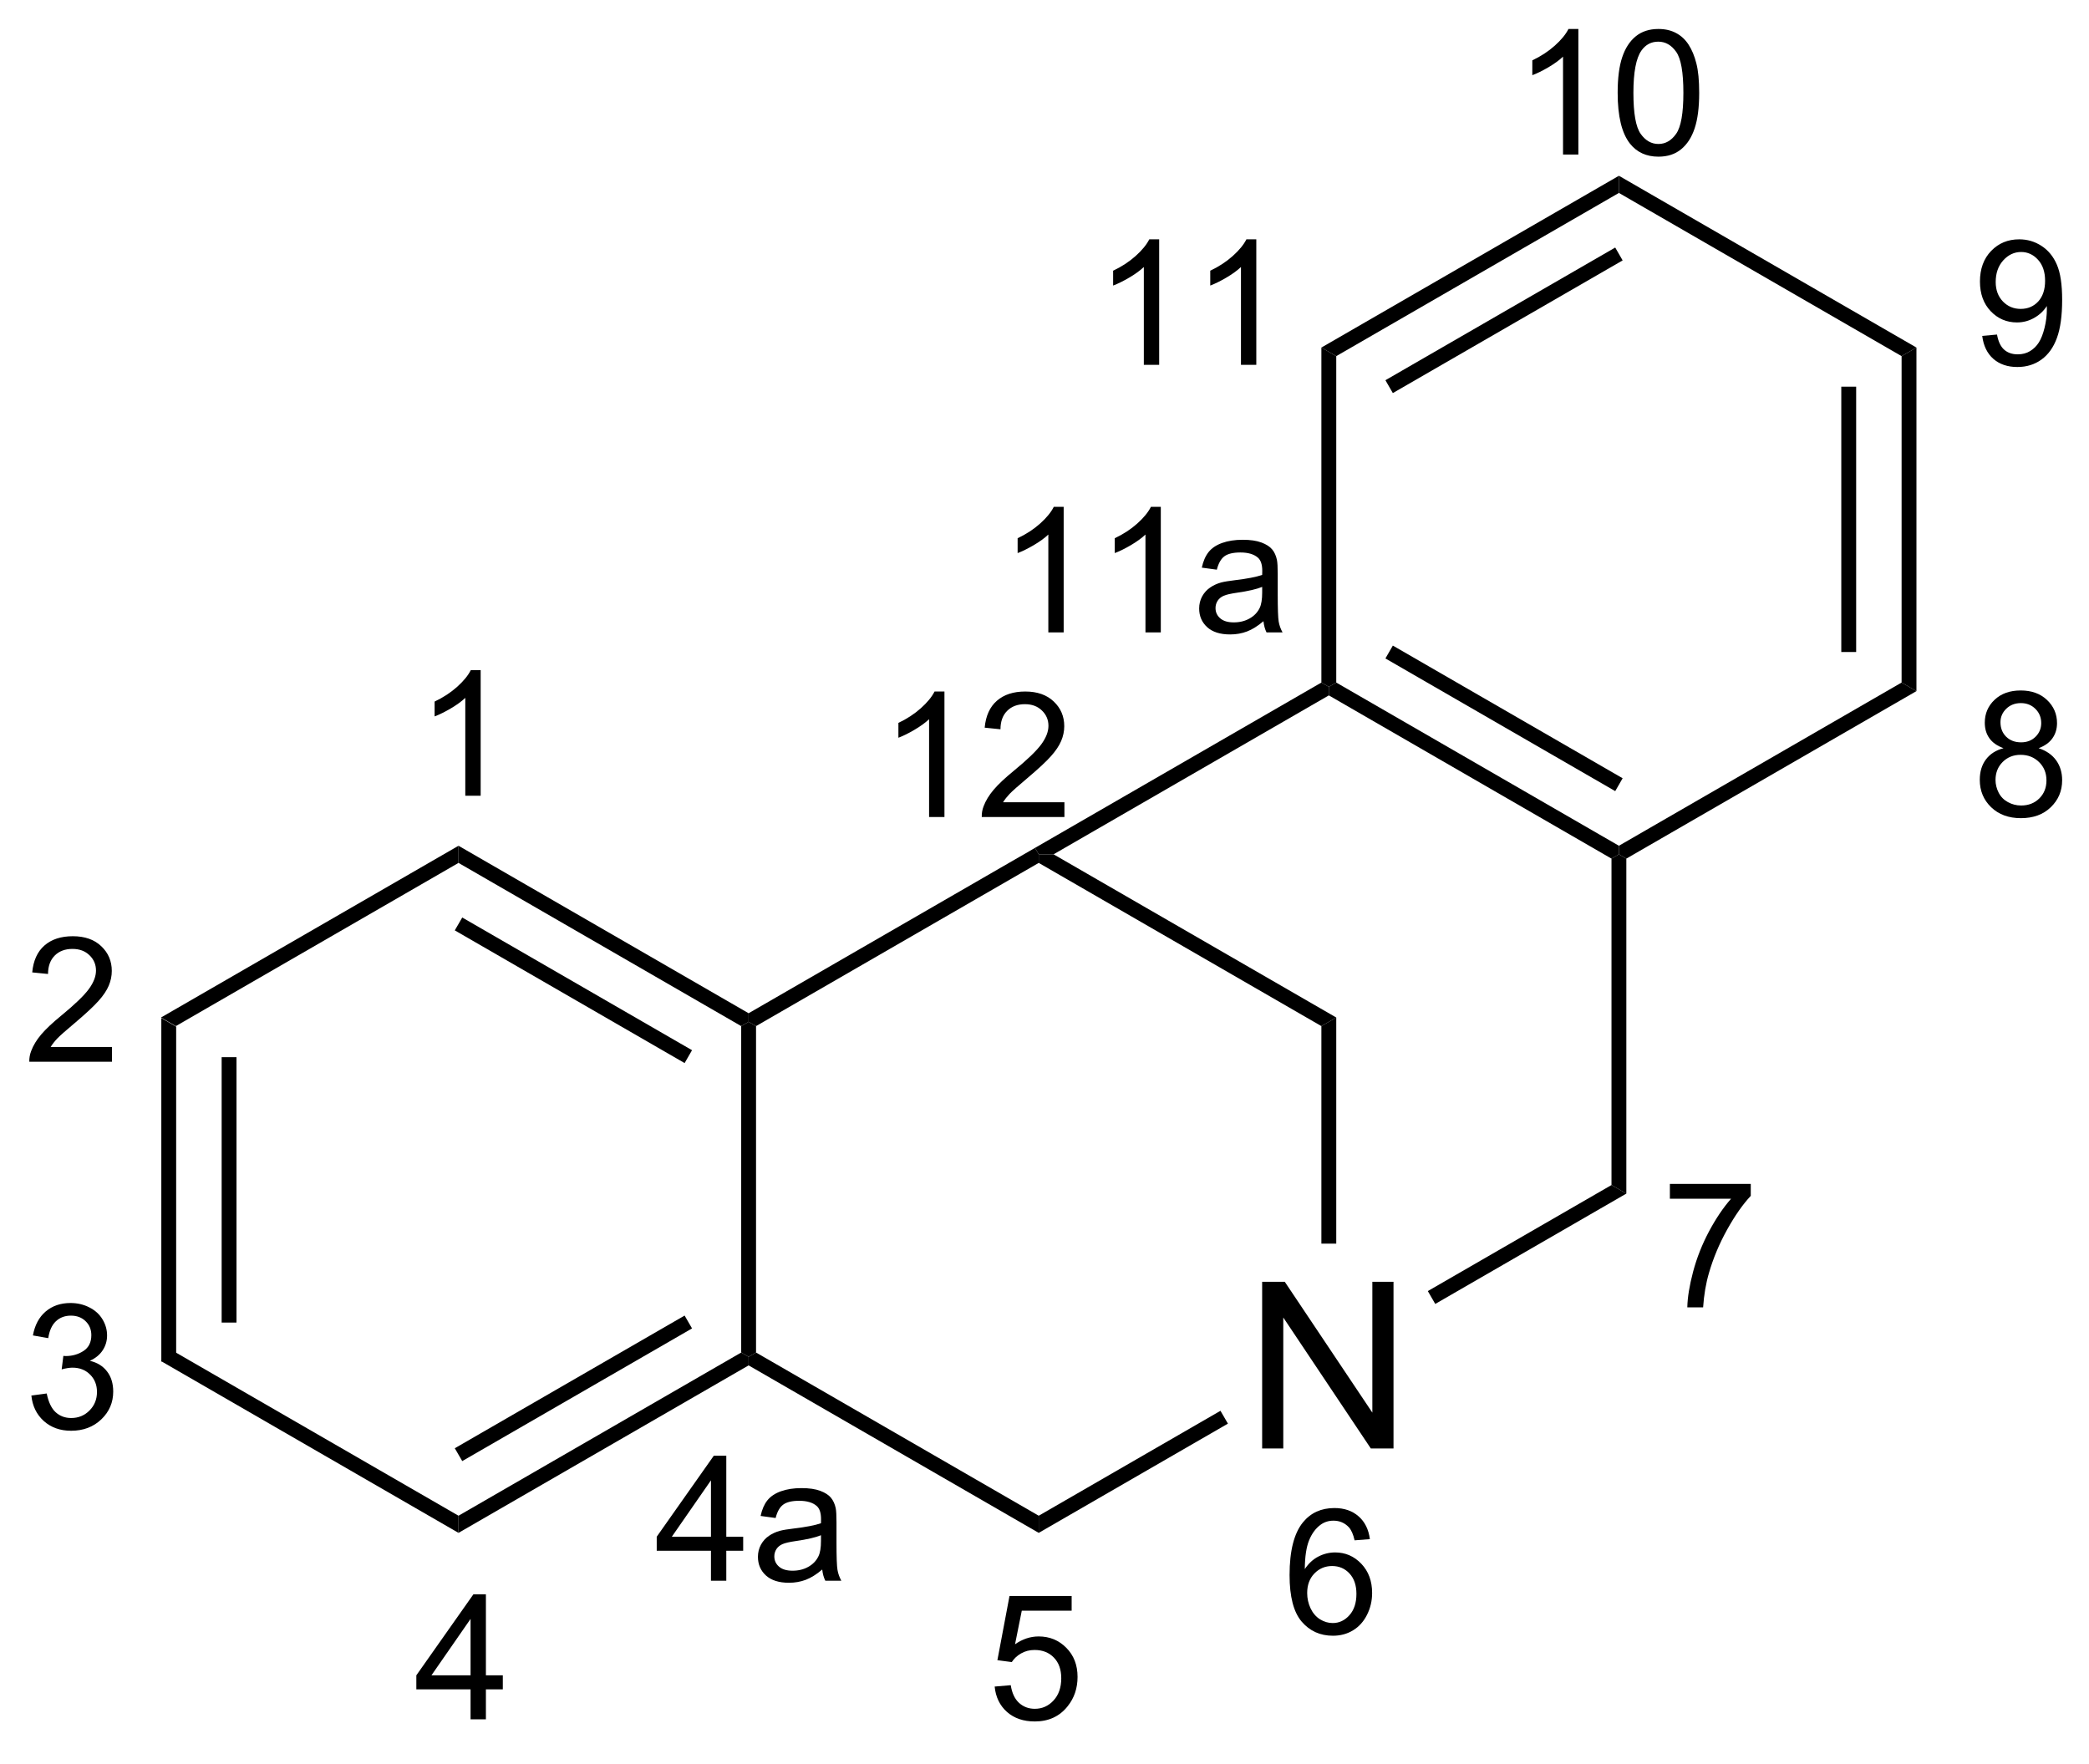 <?xml version="1.0" encoding="UTF-8"?>
<!DOCTYPE svg PUBLIC '-//W3C//DTD SVG 1.0//EN'
          'http://www.w3.org/TR/2001/REC-SVG-20010904/DTD/svg10.dtd'>
<svg stroke-dasharray="none" shape-rendering="auto" xmlns="http://www.w3.org/2000/svg" font-family="'Dialog'" text-rendering="auto" width="90" fill-opacity="1" color-interpolation="auto" color-rendering="auto" preserveAspectRatio="xMidYMid meet" font-size="12px" viewBox="0 0 90 76" fill="black" xmlns:xlink="http://www.w3.org/1999/xlink" stroke="black" image-rendering="auto" stroke-miterlimit="10" stroke-linecap="square" stroke-linejoin="miter" font-style="normal" stroke-width="1" height="76" stroke-dashoffset="0" font-weight="normal" stroke-opacity="1"
><!--Generated by the Batik Graphics2D SVG Generator--><defs id="genericDefs"
  /><g
  ><defs id="defs1"
    ><clipPath clipPathUnits="userSpaceOnUse" id="clipPath1"
      ><path d="M0.814 5.248 L74.658 5.248 L74.658 67.058 L0.814 67.058 L0.814 5.248 Z"
      /></clipPath
      ><clipPath clipPathUnits="userSpaceOnUse" id="clipPath2"
      ><path d="M102.792 79.497 L102.792 139.588 L174.583 139.588 L174.583 79.497 Z"
      /></clipPath
    ></defs
    ><g transform="scale(1.219,1.219) translate(-0.814,-5.248) matrix(1.029,0,0,1.029,-104.919,-76.522)"
    ><path d="M108.294 114.431 L108.804 114.726 L108.804 125.94 L108.294 126.234 ZM110.366 115.775 L110.366 124.891 L110.876 124.891 L110.876 115.775 Z" stroke="none" clip-path="url(#clipPath2)"
    /></g
    ><g transform="matrix(1.254,0,0,1.254,-128.865,-99.66)"
    ><path d="M108.294 126.234 L108.804 125.94 L118.516 131.547 L118.516 132.136 Z" stroke="none" clip-path="url(#clipPath2)"
    /></g
    ><g transform="matrix(1.254,0,0,1.254,-128.865,-99.66)"
    ><path d="M118.516 132.136 L118.516 131.547 L128.228 125.94 L128.483 126.087 L128.483 126.382 ZM118.644 129.67 L126.539 125.112 L126.284 124.67 L118.388 129.229 Z" stroke="none" clip-path="url(#clipPath2)"
    /></g
    ><g transform="matrix(1.254,0,0,1.254,-128.865,-99.66)"
    ><path d="M128.738 125.94 L128.483 126.087 L128.228 125.94 L128.228 114.726 L128.483 114.579 L128.738 114.726 Z" stroke="none" clip-path="url(#clipPath2)"
    /></g
    ><g transform="matrix(1.254,0,0,1.254,-128.865,-99.66)"
    ><path d="M128.483 114.284 L128.483 114.579 L128.228 114.726 L118.516 109.119 L118.516 108.53 ZM126.539 115.554 L118.644 110.995 L118.388 111.437 L126.284 115.996 Z" stroke="none" clip-path="url(#clipPath2)"
    /></g
    ><g transform="matrix(1.254,0,0,1.254,-128.865,-99.66)"
    ><path d="M118.516 108.53 L118.516 109.119 L108.804 114.726 L108.294 114.431 Z" stroke="none" clip-path="url(#clipPath2)"
    /></g
    ><g transform="matrix(1.254,0,0,1.254,-128.865,-99.66)"
    ><path d="M146.126 129.237 L146.126 123.511 L146.904 123.511 L149.912 128.005 L149.912 123.511 L150.639 123.511 L150.639 129.237 L149.86 129.237 L146.852 124.737 L146.852 129.237 L146.126 129.237 Z" stroke="none" clip-path="url(#clipPath2)"
    /></g
    ><g transform="matrix(1.254,0,0,1.254,-128.865,-99.66)"
    ><path d="M128.483 126.382 L128.483 126.087 L128.738 125.94 L138.45 131.547 L138.45 132.136 Z" stroke="none" clip-path="url(#clipPath2)"
    /></g
    ><g transform="matrix(1.254,0,0,1.254,-128.865,-99.66)"
    ><path d="M138.45 132.136 L138.45 131.547 L144.694 127.942 L144.95 128.383 Z" stroke="none" clip-path="url(#clipPath2)"
    /></g
    ><g transform="matrix(1.254,0,0,1.254,-128.865,-99.66)"
    ><path d="M148.672 122.199 L148.161 122.199 L148.161 114.726 L148.672 114.431 Z" stroke="none" clip-path="url(#clipPath2)"
    /></g
    ><g transform="matrix(1.254,0,0,1.254,-128.865,-99.66)"
    ><path d="M148.672 114.431 L148.161 114.726 L138.45 109.119 L138.45 108.824 L138.96 108.824 Z" stroke="none" clip-path="url(#clipPath2)"
    /></g
    ><g transform="matrix(1.254,0,0,1.254,-128.865,-99.66)"
    ><path d="M138.322 108.603 L138.45 108.824 L138.45 109.119 L128.738 114.726 L128.483 114.579 L128.483 114.284 Z" stroke="none" clip-path="url(#clipPath2)"
    /></g
    ><g transform="matrix(1.254,0,0,1.254,-128.865,-99.66)"
    ><path d="M138.96 108.824 L138.45 108.824 L138.322 108.603 L148.161 102.923 L148.417 103.07 L148.417 103.364 Z" stroke="none" clip-path="url(#clipPath2)"
    /></g
    ><g transform="matrix(1.254,0,0,1.254,-128.865,-99.66)"
    ><path d="M152.073 124.271 L151.818 123.829 L158.128 120.186 L158.638 120.48 Z" stroke="none" clip-path="url(#clipPath2)"
    /></g
    ><g transform="matrix(1.254,0,0,1.254,-128.865,-99.66)"
    ><path d="M148.417 103.364 L148.417 103.07 L148.672 102.923 L158.383 108.53 L158.383 108.824 L158.128 108.972 ZM150.361 102.095 L158.256 106.653 L158.511 106.211 L150.616 101.653 Z" stroke="none" clip-path="url(#clipPath2)"
    /></g
    ><g transform="matrix(1.254,0,0,1.254,-128.865,-99.66)"
    ><path d="M158.638 108.972 L158.383 108.824 L158.383 108.53 L168.095 102.923 L168.605 103.217 Z" stroke="none" clip-path="url(#clipPath2)"
    /></g
    ><g transform="matrix(1.254,0,0,1.254,-128.865,-99.66)"
    ><path d="M168.605 103.217 L168.095 102.923 L168.095 91.709 L168.605 91.414 ZM166.534 101.874 L166.534 92.757 L166.023 92.757 L166.023 101.874 Z" stroke="none" clip-path="url(#clipPath2)"
    /></g
    ><g transform="matrix(1.254,0,0,1.254,-128.865,-99.66)"
    ><path d="M168.605 91.414 L168.095 91.709 L158.383 86.102 L158.383 85.512 Z" stroke="none" clip-path="url(#clipPath2)"
    /></g
    ><g transform="matrix(1.254,0,0,1.254,-128.865,-99.66)"
    ><path d="M158.383 85.512 L158.383 86.102 L148.672 91.709 L148.161 91.414 ZM158.256 87.978 L150.361 92.536 L150.616 92.978 L158.511 88.42 Z" stroke="none" clip-path="url(#clipPath2)"
    /></g
    ><g transform="matrix(1.254,0,0,1.254,-128.865,-99.66)"
    ><path d="M148.161 91.414 L148.672 91.709 L148.672 102.923 L148.417 103.07 L148.161 102.923 Z" stroke="none" clip-path="url(#clipPath2)"
    /></g
    ><g transform="matrix(1.254,0,0,1.254,-128.865,-99.66)"
    ><path d="M158.128 108.972 L158.383 108.824 L158.638 108.972 L158.638 120.48 L158.128 120.186 Z" stroke="none" clip-path="url(#clipPath2)"
    /></g
    ><g transform="matrix(1.254,0,0,1.254,-128.865,-99.66)"
    ><path d="M127.189 133.78 L127.189 132.75 L125.326 132.75 L125.326 132.268 L127.287 129.485 L127.716 129.485 L127.716 132.268 L128.296 132.268 L128.296 132.75 L127.716 132.75 L127.716 133.78 L127.189 133.78 ZM127.189 132.268 L127.189 130.331 L125.845 132.268 L127.189 132.268 ZM131.012 133.395 Q130.719 133.645 130.448 133.748 Q130.178 133.85 129.868 133.85 Q129.354 133.85 129.078 133.6 Q128.803 133.348 128.803 132.959 Q128.803 132.731 128.907 132.541 Q129.012 132.352 129.18 132.239 Q129.348 132.123 129.559 132.065 Q129.715 132.024 130.028 131.987 Q130.666 131.911 130.969 131.805 Q130.971 131.696 130.971 131.666 Q130.971 131.344 130.823 131.213 Q130.619 131.034 130.221 131.034 Q129.85 131.034 129.672 131.165 Q129.494 131.295 129.411 131.625 L128.895 131.555 Q128.965 131.225 129.125 131.022 Q129.287 130.817 129.592 130.707 Q129.897 130.598 130.297 130.598 Q130.696 130.598 130.944 130.692 Q131.194 130.786 131.311 130.928 Q131.428 131.069 131.475 131.286 Q131.502 131.42 131.502 131.772 L131.502 132.475 Q131.502 133.211 131.536 133.407 Q131.569 133.6 131.668 133.78 L131.118 133.78 Q131.036 133.616 131.012 133.395 ZM130.969 132.217 Q130.682 132.334 130.108 132.416 Q129.782 132.463 129.647 132.522 Q129.512 132.581 129.438 132.694 Q129.366 132.807 129.366 132.944 Q129.366 133.155 129.526 133.295 Q129.686 133.436 129.993 133.436 Q130.297 133.436 130.534 133.303 Q130.772 133.17 130.883 132.938 Q130.969 132.76 130.969 132.411 L130.969 132.217 Z" stroke="none" clip-path="url(#clipPath2)"
    /></g
    ><g transform="matrix(1.254,0,0,1.254,-128.865,-99.66)"
    ><path d="M135.211 107.543 L134.683 107.543 L134.683 104.182 Q134.492 104.363 134.183 104.545 Q133.875 104.727 133.629 104.819 L133.629 104.309 Q134.07 104.1 134.4 103.805 Q134.732 103.508 134.871 103.231 L135.211 103.231 L135.211 107.543 ZM139.333 107.035 L139.333 107.543 L136.493 107.543 Q136.487 107.352 136.555 107.176 Q136.663 106.887 136.901 106.606 Q137.141 106.324 137.593 105.955 Q138.292 105.381 138.538 105.045 Q138.784 104.709 138.784 104.41 Q138.784 104.098 138.559 103.883 Q138.337 103.666 137.975 103.666 Q137.595 103.666 137.366 103.895 Q137.137 104.123 137.136 104.528 L136.593 104.473 Q136.649 103.865 137.012 103.549 Q137.376 103.231 137.987 103.231 Q138.606 103.231 138.966 103.574 Q139.327 103.916 139.327 104.422 Q139.327 104.68 139.221 104.93 Q139.116 105.178 138.87 105.453 Q138.626 105.729 138.057 106.209 Q137.583 106.608 137.448 106.75 Q137.313 106.893 137.225 107.035 L139.333 107.035 Z" stroke="none" clip-path="url(#clipPath2)"
    /></g
    ><g transform="matrix(1.254,0,0,1.254,-128.865,-99.66)"
    ><path d="M136.936 137.416 L137.489 137.369 Q137.552 137.774 137.774 137.977 Q137.999 138.18 138.315 138.18 Q138.696 138.18 138.96 137.893 Q139.224 137.606 139.224 137.131 Q139.224 136.68 138.97 136.42 Q138.718 136.159 138.308 136.159 Q138.052 136.159 137.847 136.276 Q137.642 136.391 137.524 136.575 L137.03 136.51 L137.446 134.305 L139.581 134.305 L139.581 134.809 L137.868 134.809 L137.636 135.963 Q138.022 135.694 138.448 135.694 Q139.011 135.694 139.397 136.084 Q139.784 136.473 139.784 137.084 Q139.784 137.668 139.444 138.092 Q139.03 138.615 138.315 138.615 Q137.729 138.615 137.358 138.287 Q136.989 137.957 136.936 137.416 Z" stroke="none" clip-path="url(#clipPath2)"
    /></g
    ><g transform="matrix(1.254,0,0,1.254,-128.865,-99.66)"
    ><path d="M139.307 101.2 L138.78 101.2 L138.78 97.838 Q138.589 98.02 138.28 98.202 Q137.971 98.383 137.725 98.475 L137.725 97.965 Q138.167 97.756 138.497 97.461 Q138.829 97.164 138.967 96.887 L139.307 96.887 L139.307 101.2 ZM142.644 101.2 L142.117 101.2 L142.117 97.838 Q141.925 98.02 141.617 98.202 Q141.308 98.383 141.062 98.475 L141.062 97.965 Q141.504 97.756 141.834 97.461 Q142.166 97.164 142.304 96.887 L142.644 96.887 L142.644 101.2 ZM146.171 100.815 Q145.877 101.065 145.606 101.168 Q145.337 101.27 145.026 101.27 Q144.512 101.27 144.237 101.02 Q143.962 100.768 143.962 100.379 Q143.962 100.151 144.065 99.961 Q144.171 99.772 144.339 99.659 Q144.506 99.543 144.717 99.485 Q144.874 99.444 145.186 99.407 Q145.825 99.331 146.127 99.225 Q146.13 99.116 146.13 99.086 Q146.13 98.764 145.981 98.633 Q145.778 98.454 145.38 98.454 Q145.008 98.454 144.831 98.584 Q144.653 98.715 144.569 99.045 L144.053 98.975 Q144.124 98.645 144.284 98.442 Q144.446 98.237 144.751 98.127 Q145.055 98.018 145.456 98.018 Q145.854 98.018 146.102 98.112 Q146.352 98.206 146.469 98.348 Q146.587 98.489 146.633 98.706 Q146.661 98.84 146.661 99.192 L146.661 99.895 Q146.661 100.631 146.694 100.827 Q146.727 101.02 146.827 101.2 L146.276 101.2 Q146.194 101.035 146.171 100.815 ZM146.127 99.637 Q145.84 99.754 145.266 99.836 Q144.94 99.883 144.805 99.942 Q144.671 100 144.596 100.114 Q144.524 100.227 144.524 100.364 Q144.524 100.575 144.684 100.715 Q144.844 100.856 145.151 100.856 Q145.456 100.856 145.692 100.723 Q145.93 100.59 146.042 100.358 Q146.127 100.18 146.127 99.831 L146.127 99.637 Z" stroke="none" clip-path="url(#clipPath2)"
    /></g
    ><g transform="matrix(1.254,0,0,1.254,-128.865,-99.66)"
    ><path d="M119.277 106.811 L118.749 106.811 L118.749 103.449 Q118.558 103.631 118.249 103.813 Q117.941 103.994 117.695 104.086 L117.695 103.576 Q118.136 103.367 118.466 103.072 Q118.798 102.775 118.937 102.498 L119.277 102.498 L119.277 106.811 Z" stroke="none" clip-path="url(#clipPath2)"
    /></g
    ><g transform="matrix(1.254,0,0,1.254,-128.865,-99.66)"
    ><path d="M106.61 115.443 L106.61 115.951 L103.77 115.951 Q103.765 115.76 103.833 115.584 Q103.94 115.295 104.179 115.013 Q104.419 114.732 104.87 114.363 Q105.569 113.789 105.815 113.453 Q106.061 113.117 106.061 112.818 Q106.061 112.506 105.837 112.291 Q105.614 112.074 105.253 112.074 Q104.872 112.074 104.644 112.302 Q104.415 112.531 104.413 112.935 L103.87 112.881 Q103.927 112.273 104.29 111.957 Q104.653 111.638 105.265 111.638 Q105.884 111.638 106.243 111.982 Q106.604 112.324 106.604 112.83 Q106.604 113.088 106.499 113.338 Q106.394 113.586 106.147 113.861 Q105.903 114.136 105.335 114.617 Q104.86 115.015 104.725 115.158 Q104.591 115.3 104.503 115.443 L106.61 115.443 Z" stroke="none" clip-path="url(#clipPath2)"
    /></g
    ><g transform="matrix(1.254,0,0,1.254,-128.865,-99.66)"
    ><path d="M103.841 127.417 L104.368 127.347 Q104.46 127.796 104.677 127.993 Q104.895 128.19 105.21 128.19 Q105.581 128.19 105.837 127.933 Q106.095 127.675 106.095 127.294 Q106.095 126.931 105.856 126.696 Q105.62 126.46 105.253 126.46 Q105.104 126.46 104.882 126.519 L104.94 126.056 Q104.993 126.061 105.024 126.061 Q105.362 126.061 105.632 125.886 Q105.901 125.71 105.901 125.343 Q105.901 125.054 105.704 124.864 Q105.509 124.673 105.198 124.673 Q104.89 124.673 104.684 124.866 Q104.479 125.059 104.421 125.446 L103.894 125.353 Q103.991 124.821 104.333 124.53 Q104.677 124.239 105.186 124.239 Q105.538 124.239 105.833 124.39 Q106.13 124.54 106.286 124.802 Q106.442 125.061 106.442 125.354 Q106.442 125.634 106.292 125.862 Q106.144 126.091 105.85 126.225 Q106.231 126.313 106.442 126.591 Q106.653 126.866 106.653 127.282 Q106.653 127.845 106.243 128.237 Q105.833 128.628 105.206 128.628 Q104.641 128.628 104.266 128.292 Q103.894 127.954 103.841 127.417 Z" stroke="none" clip-path="url(#clipPath2)"
    /></g
    ><g transform="matrix(1.254,0,0,1.254,-128.865,-99.66)"
    ><path d="M118.93 138.541 L118.93 137.512 L117.067 137.512 L117.067 137.03 L119.028 134.246 L119.457 134.246 L119.457 137.03 L120.038 137.03 L120.038 137.512 L119.457 137.512 L119.457 138.541 L118.93 138.541 ZM118.93 137.03 L118.93 135.092 L117.586 137.03 L118.93 137.03 Z" stroke="none" clip-path="url(#clipPath2)"
    /></g
    ><g transform="matrix(1.254,0,0,1.254,-128.865,-99.66)"
    ><path d="M149.827 132.351 L149.302 132.392 Q149.232 132.082 149.103 131.941 Q148.89 131.717 148.576 131.717 Q148.324 131.717 148.134 131.857 Q147.884 132.039 147.74 132.388 Q147.597 132.736 147.591 133.381 Q147.783 133.09 148.058 132.949 Q148.333 132.808 148.634 132.808 Q149.161 132.808 149.533 133.197 Q149.904 133.586 149.904 134.201 Q149.904 134.605 149.728 134.953 Q149.554 135.299 149.249 135.484 Q148.945 135.67 148.558 135.67 Q147.9 135.67 147.484 135.185 Q147.068 134.699 147.068 133.586 Q147.068 132.34 147.527 131.775 Q147.929 131.283 148.609 131.283 Q149.115 131.283 149.439 131.568 Q149.763 131.851 149.827 132.351 ZM147.673 134.203 Q147.673 134.476 147.788 134.726 Q147.906 134.974 148.113 135.105 Q148.322 135.234 148.55 135.234 Q148.884 135.234 149.124 134.965 Q149.365 134.695 149.365 134.232 Q149.365 133.787 149.126 133.531 Q148.89 133.275 148.529 133.275 Q148.171 133.275 147.921 133.531 Q147.673 133.787 147.673 134.203 Z" stroke="none" clip-path="url(#clipPath2)"
    /></g
    ><g transform="matrix(1.254,0,0,1.254,-128.865,-99.66)"
    ><path d="M160.134 120.656 L160.134 120.148 L162.913 120.148 L162.913 120.558 Q162.503 120.995 162.1 121.72 Q161.698 122.443 161.477 123.206 Q161.319 123.745 161.276 124.388 L160.733 124.388 Q160.743 123.88 160.932 123.163 Q161.124 122.445 161.479 121.778 Q161.835 121.112 162.237 120.656 L160.134 120.656 Z" stroke="none" clip-path="url(#clipPath2)"
    /></g
    ><g transform="matrix(1.254,0,0,1.254,-128.865,-99.66)"
    ><path d="M171.597 105.178 Q171.269 105.059 171.111 104.836 Q170.953 104.614 170.953 104.303 Q170.953 103.834 171.289 103.516 Q171.627 103.195 172.187 103.195 Q172.75 103.195 173.092 103.522 Q173.435 103.848 173.435 104.317 Q173.435 104.615 173.277 104.838 Q173.121 105.059 172.803 105.178 Q173.197 105.307 173.404 105.594 Q173.611 105.881 173.611 106.279 Q173.611 106.83 173.22 107.207 Q172.832 107.582 172.195 107.582 Q171.56 107.582 171.17 107.205 Q170.781 106.828 170.781 106.266 Q170.781 105.846 170.992 105.565 Q171.205 105.281 171.597 105.178 ZM171.492 104.285 Q171.492 104.59 171.687 104.783 Q171.885 104.977 172.199 104.977 Q172.504 104.977 172.697 104.785 Q172.892 104.592 172.892 104.315 Q172.892 104.024 172.691 103.826 Q172.492 103.629 172.193 103.629 Q171.89 103.629 171.691 103.823 Q171.492 104.016 171.492 104.285 ZM171.322 106.268 Q171.322 106.494 171.429 106.705 Q171.537 106.916 171.748 107.031 Q171.959 107.147 172.201 107.147 Q172.58 107.147 172.826 106.904 Q173.072 106.66 173.072 106.285 Q173.072 105.904 172.818 105.656 Q172.564 105.406 172.183 105.406 Q171.812 105.406 171.566 105.653 Q171.322 105.899 171.322 106.268 Z" stroke="none" clip-path="url(#clipPath2)"
    /></g
    ><g transform="matrix(1.254,0,0,1.254,-128.865,-99.66)"
    ><path d="M170.865 91.014 L171.373 90.967 Q171.437 91.325 171.619 91.487 Q171.801 91.647 172.084 91.647 Q172.328 91.647 172.51 91.535 Q172.693 91.424 172.81 91.239 Q172.928 91.053 173.006 90.737 Q173.086 90.42 173.086 90.092 Q173.086 90.057 173.084 89.987 Q172.926 90.239 172.65 90.395 Q172.377 90.551 172.058 90.551 Q171.525 90.551 171.156 90.165 Q170.787 89.778 170.787 89.145 Q170.787 88.493 171.172 88.094 Q171.556 87.696 172.137 87.696 Q172.556 87.696 172.902 87.922 Q173.25 88.147 173.429 88.565 Q173.611 88.981 173.611 89.772 Q173.611 90.596 173.431 91.084 Q173.254 91.571 172.9 91.827 Q172.547 92.082 172.072 92.082 Q171.568 92.082 171.248 91.803 Q170.929 91.522 170.865 91.014 ZM173.025 89.12 Q173.025 88.665 172.783 88.399 Q172.541 88.131 172.201 88.131 Q171.849 88.131 171.588 88.418 Q171.328 88.706 171.328 89.162 Q171.328 89.573 171.576 89.831 Q171.824 90.086 172.187 90.086 Q172.553 90.086 172.789 89.831 Q173.025 89.573 173.025 89.12 Z" stroke="none" clip-path="url(#clipPath2)"
    /></g
    ><g transform="matrix(1.254,0,0,1.254,-128.865,-99.66)"
    ><path d="M156.99 84.782 L156.463 84.782 L156.463 81.42 Q156.271 81.602 155.963 81.784 Q155.654 81.965 155.408 82.057 L155.408 81.547 Q155.849 81.338 156.179 81.043 Q156.511 80.746 156.65 80.469 L156.99 80.469 L156.99 84.782 ZM158.34 82.662 Q158.34 81.901 158.497 81.438 Q158.653 80.973 158.962 80.721 Q159.272 80.469 159.741 80.469 Q160.087 80.469 160.346 80.608 Q160.608 80.746 160.778 81.01 Q160.948 81.272 161.043 81.649 Q161.141 82.024 161.141 82.662 Q161.141 83.418 160.985 83.883 Q160.831 84.348 160.52 84.602 Q160.212 84.856 159.741 84.856 Q159.12 84.856 158.764 84.409 Q158.34 83.873 158.34 82.662 ZM158.881 82.662 Q158.881 83.721 159.13 84.071 Q159.377 84.42 159.741 84.42 Q160.104 84.42 160.35 84.069 Q160.598 83.717 160.598 82.662 Q160.598 81.602 160.35 81.254 Q160.104 80.905 159.735 80.905 Q159.372 80.905 159.155 81.213 Q158.881 81.606 158.881 82.662 Z" stroke="none" clip-path="url(#clipPath2)"
    /></g
    ><g transform="matrix(1.254,0,0,1.254,-128.865,-99.66)"
    ><path d="M142.588 92.008 L142.061 92.008 L142.061 88.647 Q141.869 88.829 141.561 89.01 Q141.252 89.192 141.006 89.284 L141.006 88.774 Q141.447 88.565 141.777 88.27 Q142.109 87.973 142.248 87.696 L142.588 87.696 L142.588 92.008 ZM145.925 92.008 L145.398 92.008 L145.398 88.647 Q145.206 88.829 144.898 89.01 Q144.589 89.192 144.343 89.284 L144.343 88.774 Q144.784 88.565 145.114 88.27 Q145.446 87.973 145.585 87.696 L145.925 87.696 L145.925 92.008 Z" stroke="none" clip-path="url(#clipPath2)"
    /></g
  ></g
></svg
>

